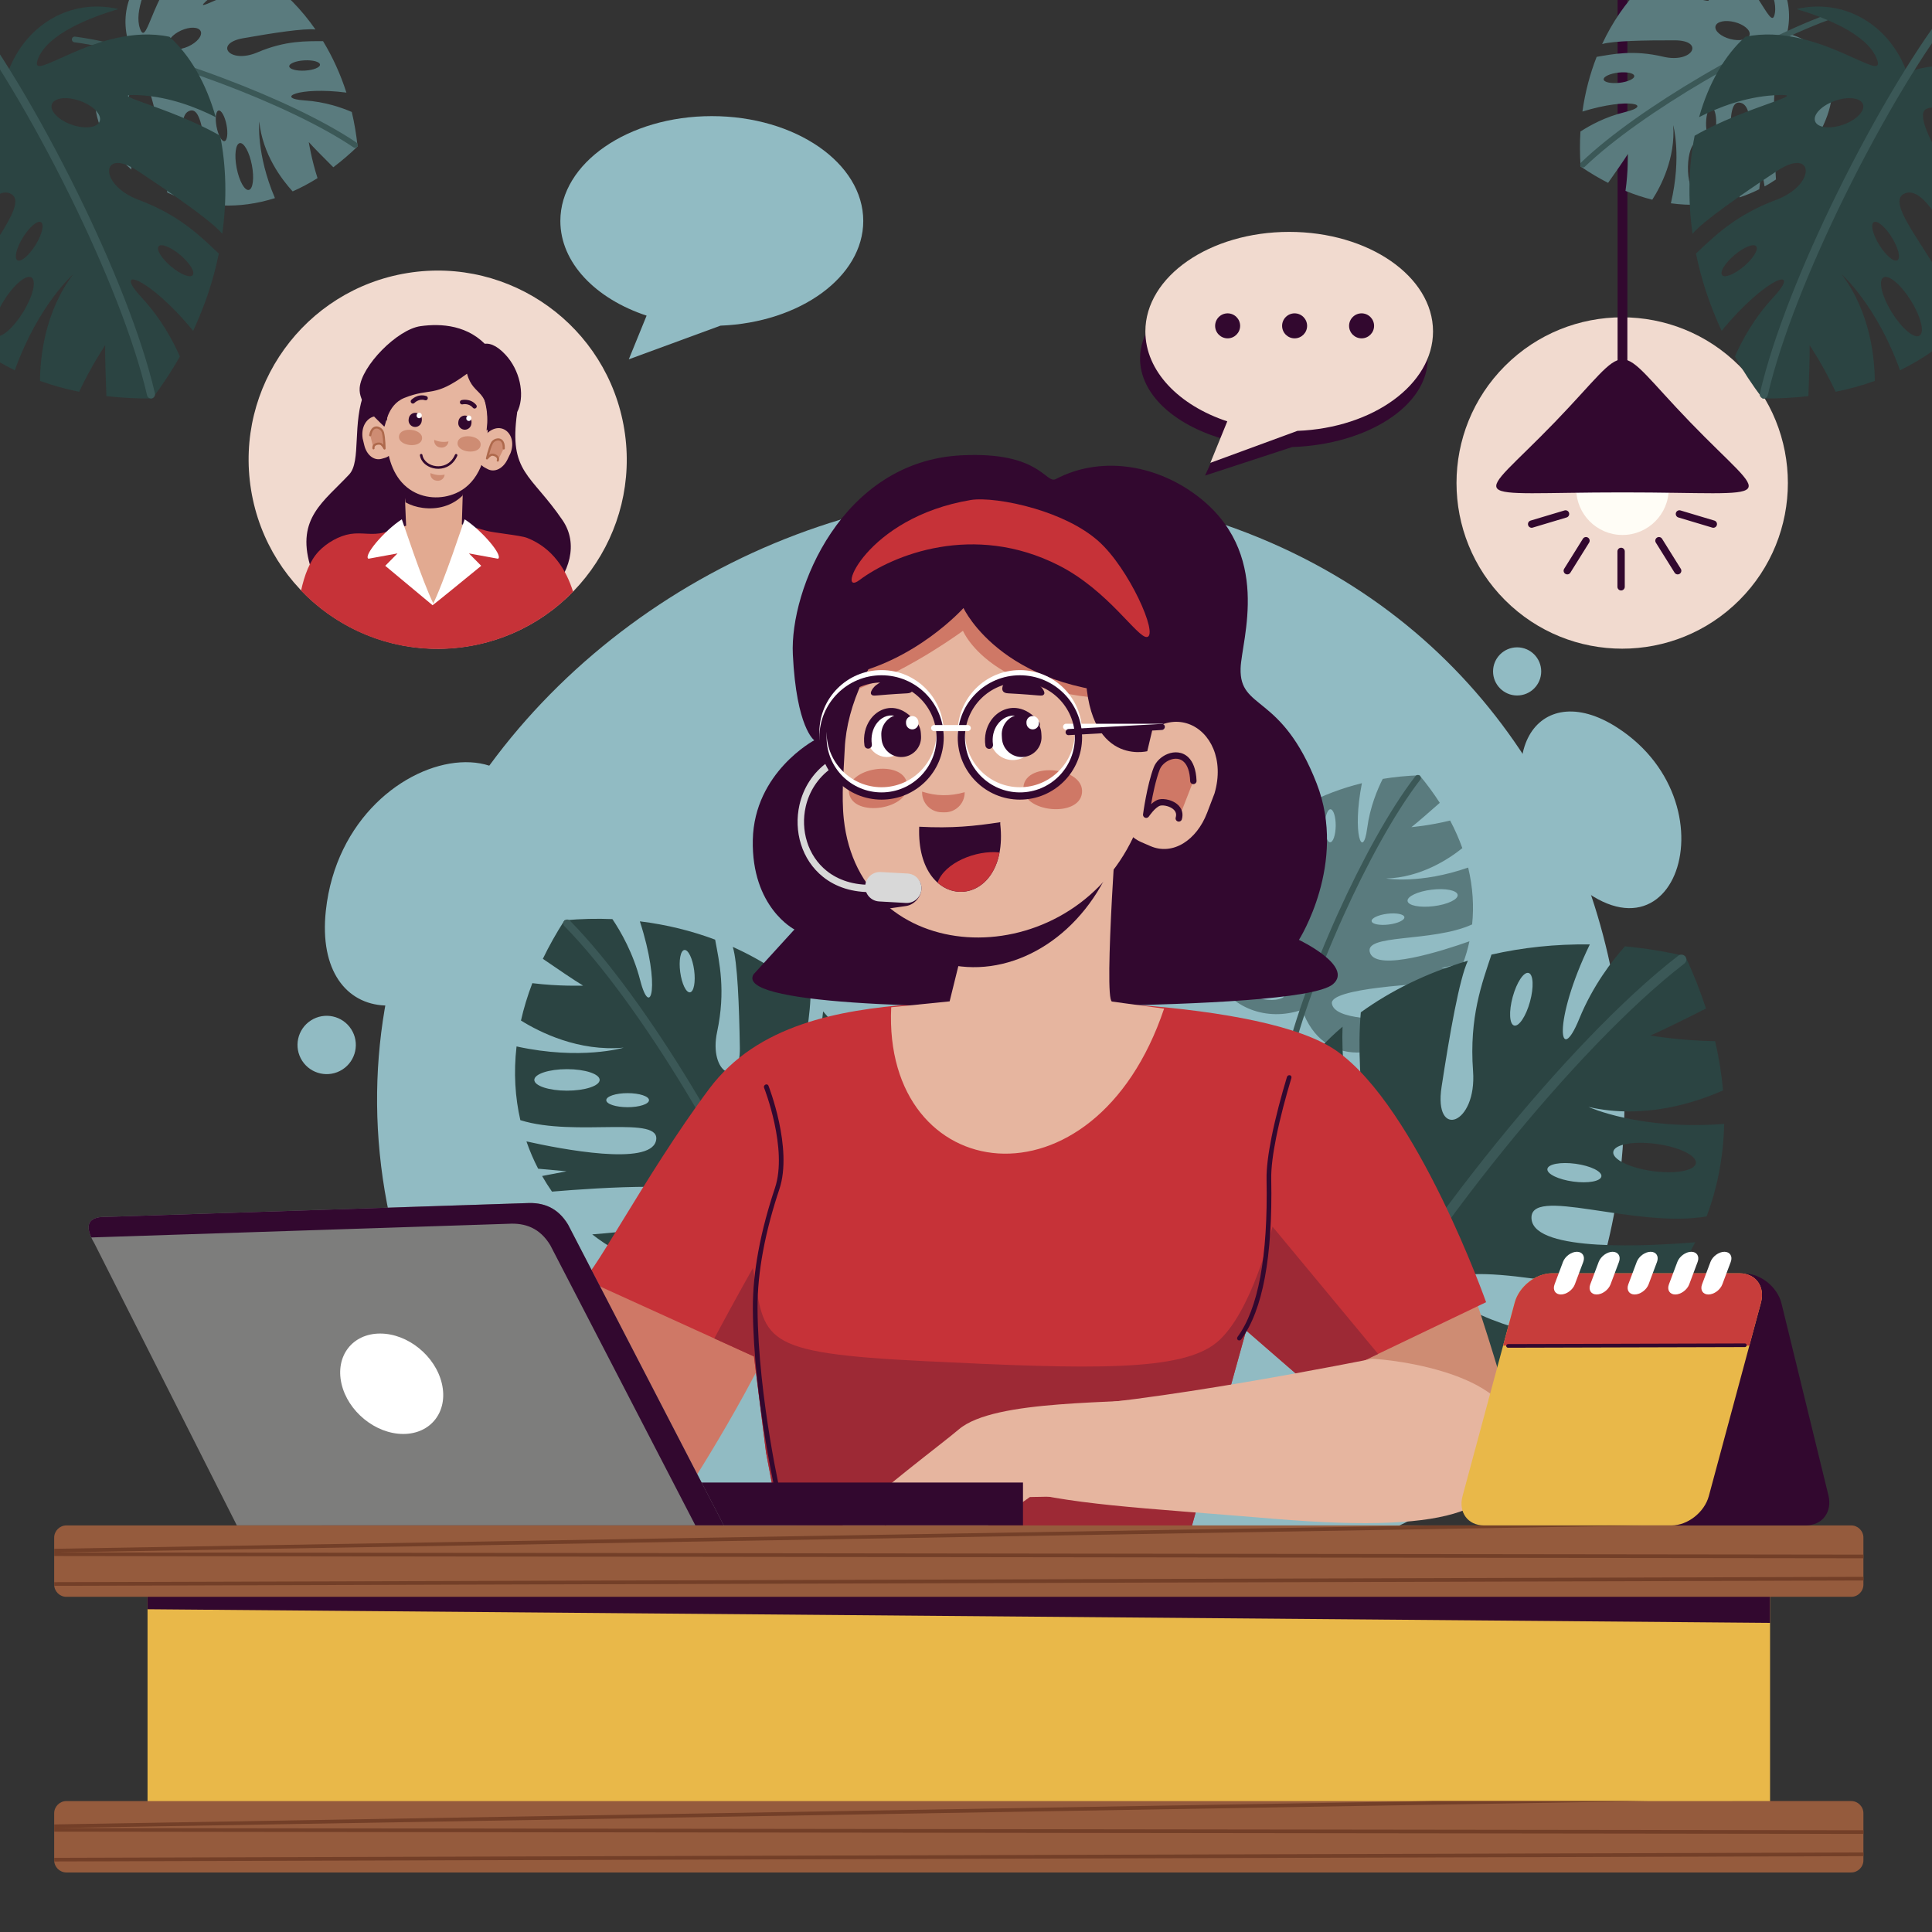 <?xml version="1.0" encoding="utf-8"?>
<!-- Generator: Adobe Illustrator 27.5.0, SVG Export Plug-In . SVG Version: 6.00 Build 0)  -->
<svg version="1.1" xmlns="http://www.w3.org/2000/svg" xmlns:xlink="http://www.w3.org/1999/xlink" x="0px" y="0px"
	 viewBox="0 0 500 500" style="enable-background:new 0 0 500 500;" xml:space="preserve">
<rect x="0" y="0" width="500" height="500" fill="#333333" stroke="none"/>
<g id="BACKGROUND">
	
</g>
<g id="OBJECTS">
	<g>
		<path style="fill-rule:evenodd;clip-rule:evenodd;fill:#91BBC3;" d="M120.471,364.47c19.672,33.729,38.185,32.585,75.516,35.116
			c60.064,4.073,139.282,5.088,157.199-1.089c90.863-31.323,96.058-205.399-24.173-258
			C198.513,83.404,37.145,221.594,120.471,364.47z"/>
		<path style="fill-rule:evenodd;clip-rule:evenodd;fill:#91BBC3;" d="M401.494,222.246c30.438,36.054,48.812-13.498,17.017-33.965
			C397.718,174.896,384.249,195.981,401.494,222.246z"/>
		<path style="fill-rule:evenodd;clip-rule:evenodd;fill:#91BBC3;" d="M392.633,167.53c3.441,0,6.23,2.79,6.23,6.231
			c0,3.44-2.789,6.23-6.23,6.23s-6.231-2.79-6.231-6.23C386.401,170.32,389.191,167.53,392.633,167.53z"/>
		<path style="fill-rule:evenodd;clip-rule:evenodd;fill:#91BBC3;" d="M132.357,235.691c23.538-54.813-42.881-47.546-48.028-0.02
			C80.963,266.754,112.421,270.05,132.357,235.691z"/>
		<path style="fill-rule:evenodd;clip-rule:evenodd;fill:#91BBC3;" d="M78.193,274.52c-2.255-3.506-1.241-8.177,2.265-10.432
			c3.506-2.256,8.177-1.241,10.432,2.265c2.255,3.507,1.241,8.177-2.265,10.433C85.119,279.04,80.449,278.025,78.193,274.52z"/>
	</g>
	
		<ellipse transform="matrix(0.707 -0.707 0.707 0.707 34.614 333.503)" style="fill-rule:evenodd;clip-rule:evenodd;fill:#F1DACF;" cx="419.881" cy="124.969" rx="42.885" ry="42.885"/>
	<g>
		<g>
			<path style="fill-rule:evenodd;clip-rule:evenodd;fill:#5A7B7E;" d="M312.079,241.535c0.21-5.27,2.363-11.041,6.197-16.545
				c0.926,4.123,2.652,9.282,5.869,13.748c4.781,6.638-1.742-5.262-3.675-16.647c3.654-4.448,8.425-8.62,14.168-12.083
				c-0.573,3.093,0.156,11.803,1.037,20.161c0.881,8.359,6.883,4.323,4.133-3.668c-2.749-7.992-2.131-13.748-1.843-18.361
				c4.366-2.276,9.215-4.147,14.495-5.455c-2.611,13.346,0.279,19.945,1.36,11.696c0.727-5.545,2.672-10.137,4.032-12.805
				c3.057-0.504,6.237-0.821,9.533-0.926c1.978,2.386,3.716,4.762,5.229,7.121c-2.467,2.183-5.777,5.078-7.341,6.295
				c0,0,4.763-0.407,10.02-1.716c1.272,2.408,2.319,4.793,3.159,7.142c-3.466,2.792-10.693,7.587-19.72,7.864
				c0,0,8.773,1.52,21.225-2.834c1.241,5.153,1.511,10.098,1.027,14.721c-10.517,4.768-28.439,2.289-26.391,7.44
				c1.904,4.783,18.778-0.628,25.698-3.079c-0.423,1.977-0.984,3.881-1.663,5.703l-5.579,1.204l4.97,0.338
				c-0.481,1.149-1.009,2.263-1.579,3.339c-9.064,0.333-32.365,1.575-31.749,5.528c0.64,4.107,11.923,4.462,24.802,3.931
				c-11.152,11.17-27.024,12.933-32.518-2.323c-9.158,3.167-18.627-0.436-22.767-8.848c4.816,3.296,12.055,7.379,16.848,6.071
				C337.368,256.828,318.649,254.173,312.079,241.535L312.079,241.535z M332.976,241.787c-1.243,0.456-1.5,2.875-0.573,5.404
				c0.927,2.53,2.686,4.211,3.929,3.756c1.243-0.455,1.5-2.875,0.573-5.404C335.978,243.014,334.22,241.332,332.976,241.787
				L332.976,241.787z M370.498,230.253c-3.581,0.437-6.367,1.746-6.223,2.924c0.143,1.179,3.162,1.78,6.743,1.343
				c3.58-0.437,6.366-1.746,6.222-2.924C377.097,230.417,374.078,229.816,370.498,230.253L370.498,230.253z M359.044,236.48
				c-2.342,0.285-4.163,1.142-4.069,1.912c0.095,0.77,2.068,1.163,4.409,0.878c2.341-0.286,4.163-1.142,4.068-1.912
				C363.358,236.588,361.385,236.194,359.044,236.48L359.044,236.48z M342.869,213.698c-0.025,2.358,0.584,4.277,1.359,4.285
				c0.776,0.008,1.426-1.896,1.451-4.255c0.025-2.358-0.584-4.276-1.36-4.285C343.544,209.436,342.894,211.34,342.869,213.698z"/>
			<path style="fill-rule:evenodd;clip-rule:evenodd;fill:#3B5857;" d="M333.637,276.962c-0.081,0.423-0.489,0.7-0.912,0.62
				c-0.423-0.081-0.7-0.49-0.62-0.913c1.899-9.77,7.328-25.147,14.127-40.213c6.101-13.518,13.314-26.806,20.086-35.596
				c0.264-0.34,0.752-0.402,1.093-0.14c0.34,0.263,0.403,0.752,0.14,1.092c-6.689,8.683-13.838,21.86-19.896,35.284
				C340.9,252.061,335.514,267.308,333.637,276.962z"/>
		</g>
		<g>
			<path style="fill-rule:evenodd;clip-rule:evenodd;fill:#2B4442;" d="M223.578,282.041c-1.095-6.739-4.768-13.818-10.558-20.291
				c-0.543,5.443-1.953,12.344-5.387,18.587c-5.105,9.281,1.414-7.035,2.112-21.969c-5.392-5.144-12.178-9.757-20.1-13.307
				c1.221,3.885,1.648,15.191,1.827,26.071c0.178,10.881-8.167,6.635-5.887-4.066c2.281-10.701,0.585-18.002-0.509-23.885
				c-5.967-2.24-12.492-3.886-19.482-4.738c5.448,16.741,2.767,25.675,0.085,15.245c-1.803-7.013-5.023-12.608-7.189-15.824
				c-4.006-0.168-8.143-0.077-12.396,0.306c-2.168,3.375-4.028,6.701-5.605,9.97c3.513,2.419,8.221,5.62,10.421,6.939
				c0,0-6.184,0.224-13.145-0.635c-1.257,3.295-2.229,6.522-2.941,9.673c4.892,3.045,14.931,8.074,26.574,7.016
				c0,0-11.036,3.328-27.719-0.315c-0.787,6.817-0.359,13.213,0.986,19.079c14.263,4.476,36.907-1.518,35.081,5.424
				c-1.696,6.446-24.229,2.138-33.507,0.072c0.854,2.473,1.874,4.832,3.031,7.068l7.359,0.672l-6.333,1.214
				c0.798,1.401,1.652,2.75,2.553,4.042c11.699-0.991,41.84-3.047,41.667,2.129c-0.179,5.378-14.622,7.603-31.256,8.938
				c16.083,12.607,36.756,12.384,41.424-8.082c12.266,2.634,23.869-3.48,27.87-14.939c-5.673,4.991-14.335,11.371-20.699,10.443
				C193.477,305.657,217.116,299.31,223.578,282.041L223.578,282.041z M196.763,285.64c1.669,0.391,2.379,3.46,1.585,6.855
				c-0.794,3.396-2.791,5.832-4.46,5.442c-1.669-0.391-2.378-3.46-1.584-6.855C193.098,287.685,195.095,285.25,196.763,285.64
				L196.763,285.64z M146.737,276.698c4.669,0,8.455,1.246,8.455,2.782c0,1.537-3.786,2.783-8.455,2.783
				c-4.669,0-8.455-1.246-8.455-2.783C138.282,277.944,142.067,276.698,146.737,276.698L146.737,276.698z M162.433,282.905
				c3.053,0,5.528,0.814,5.528,1.819c0,1.005-2.476,1.819-5.528,1.819c-3.053,0-5.528-0.814-5.528-1.819
				C156.904,283.72,159.379,282.905,162.433,282.905L162.433,282.905z M179.647,251.094c0.402,3.026-0.08,5.588-1.076,5.72
				c-0.997,0.133-2.129-2.214-2.532-5.24c-0.402-3.026,0.08-5.587,1.076-5.72C178.112,245.722,179.246,248.067,179.647,251.094z"/>
			<path style="fill-rule:evenodd;clip-rule:evenodd;fill:#3B5857;" d="M203.349,330.33c0.17,0.53-0.122,1.098-0.652,1.268
				c-0.53,0.171-1.098-0.121-1.268-0.651c-3.927-12.117-13.238-30.865-24.261-49.034c-9.885-16.296-21.138-32.107-31.103-42.225
				c-0.391-0.398-0.385-1.035,0.012-1.426c0.397-0.391,1.036-0.386,1.426,0.012c10.072,10.227,21.425,26.174,31.388,42.595
				C189.992,299.166,199.378,318.077,203.349,330.33z"/>
		</g>
		<g>
			<path style="fill-rule:evenodd;clip-rule:evenodd;fill:#2B4442;" d="M330.599,289.537c2.548-8.333,8.414-16.65,16.853-23.835
				c-0.254,6.977,0.339,15.945,3.603,24.433c4.853,12.615-0.574-9.14,1.121-28.144c7.706-5.573,17.082-10.235,27.712-13.356
				c-2.214,4.701-4.706,18.924-6.81,32.651c-2.104,13.727,9.182,9.798,8.145-4.127c-1.036-13.925,2.369-22.862,4.768-30.112
				c7.932-1.804,16.467-2.757,25.452-2.628c-9.778,20.228-7.931,31.986-2.739,19.261c3.49-8.556,8.528-15.075,11.822-18.768
				c5.095,0.48,10.31,1.308,15.621,2.525c2.159,4.643,3.937,9.169,5.366,13.574c-4.859,2.452-11.365,5.688-14.375,6.977
				c0,0,7.782,1.35,16.73,1.466c1.021,4.383,1.693,8.632,2.049,12.738c-6.711,3.006-20.273,7.633-34.813,4.284
				c0,0,13.38,6.112,35.105,4.385c-0.182,8.757-1.827,16.771-4.541,23.955c-18.808,3.199-46.405-8.289-45.294,0.803
				c1.032,8.444,30.269,6.885,42.355,5.875c-1.507,2.979-3.202,5.787-5.052,8.415l-9.421-0.421l7.799,2.629
				c-1.252,1.634-2.564,3.191-3.926,4.67c-14.622-3.273-52.379-11.075-53.054-4.5c-0.702,6.831,17.177,12.137,37.979,16.697
				c-22.512,13.165-48.613,9.314-50.983-17.37c-15.964,1.214-29.58-8.52-32.661-23.7c6.311,7.291,16.163,16.854,24.37,16.779
				C364.584,324.595,335.789,312.489,330.599,289.537L330.599,289.537z M363.883,298.716c-2.178,0.206-3.604,3.964-3.186,8.396
				c0.418,4.431,2.522,7.855,4.7,7.65c2.178-0.206,3.605-3.964,3.188-8.395C368.165,301.935,366.06,298.511,363.883,298.716
				L363.883,298.716z M428.683,296.045c-5.904-0.807-10.905,0.115-11.171,2.059c-0.266,1.943,4.307,4.172,10.211,4.978
				c5.904,0.807,10.905-0.115,11.171-2.059C439.159,299.079,434.587,296.851,428.683,296.045L428.683,296.045z M407.766,301.185
				c-3.861-0.527-7.131,0.075-7.305,1.346c-0.173,1.271,2.815,2.728,6.676,3.255c3.861,0.527,7.131-0.075,7.305-1.346
				C414.615,303.168,411.626,301.711,407.766,301.185L407.766,301.185z M391.488,257.988c-1.03,3.758-0.863,7.079,0.373,7.418
				c1.237,0.339,3.075-2.432,4.105-6.19c1.03-3.758,0.863-7.078-0.373-7.418C394.357,251.46,392.519,254.23,391.488,257.988z"/>
			<path style="fill-rule:evenodd;clip-rule:evenodd;fill:#3B5857;" d="M350.162,355.203c-0.309,0.64-1.078,0.908-1.719,0.6
				c-0.641-0.309-0.909-1.079-0.6-1.719c7.135-14.808,22.268-37.099,39.463-58.319c15.428-19.04,32.534-37.243,47.041-48.439
				c0.561-0.434,1.37-0.33,1.805,0.232c0.434,0.563,0.33,1.37-0.232,1.805c-14.342,11.068-31.3,29.121-46.617,48.025
				C372.228,318.459,357.219,340.559,350.162,355.203z"/>
		</g>
	</g>
	<g>
		
			<ellipse transform="matrix(0.987 -0.16 0.16 0.987 -17.551 19.612)" style="fill-rule:evenodd;clip-rule:evenodd;fill:#F1DACF;" cx="113.254" cy="119.013" rx="48.932" ry="48.933"/>
		<g>
			<path style="fill-rule:evenodd;clip-rule:evenodd;fill:#32082F;" d="M133.831,106.817c-2.188,15.536,3.561,15.774,11.766,27.829
				c8.204,12.055-8.394,30.724-31.649,29.794c-23.254-0.93-31.703-11.186-33.721-18.202c-3.486-12.124,3.49-16.353,10.138-23.447
				c3.199-3.414,0.67-13.252,4.056-21.596c0.041-1.294,18.323-6.612,28.835-4.836C127.685,97.119,133.722,101.56,133.831,106.817z"
				/>
			<g>
				<path style="fill-rule:evenodd;clip-rule:evenodd;fill:#274B74;" d="M117.884,135.55c9.716,0,17.592,9.987,17.592,22.306
					h-35.184C100.292,145.537,108.168,135.55,117.884,135.55z"/>
				<path style="fill-rule:evenodd;clip-rule:evenodd;fill:#C63238;" d="M113.965,167.936l-1.104,0.004
					c-13.736-0.108-26.123-5.874-34.946-15.083c0.864-3.968,2.242-7.686,4.513-10.11c2.116-2.26,5.332-4.097,8.28-4.56
					c2.972-0.469,5.68,0.442,8.644-0.378c5.831-1.612,17.443-3.327,26.321-0.504c1.813,0.576,8.976,1.206,10.743,1.9
					c6.694,2.631,10.141,8.341,11.9,13.935C139.58,162.112,127.432,167.744,113.965,167.936z"/>
				<path style="fill-rule:evenodd;clip-rule:evenodd;fill:#E2AA91;" d="M104.909,125.089c-0.365,0.007,0.198,10.971,0.198,10.971
					l-1.995,0.57l4.478,13.548c-1.109,3.204,4.671,5.816,4.371,6.232c-0.272,0.381,2.027-2.485,3.754-4.193
					c2.286-2.262,4.026-3.938,1.971-7.534l4.639-8.239l-2.806-0.733l0.334-10.964C119.853,124.746,105.274,125.083,104.909,125.089z
					"/>
				<path style="fill-rule:evenodd;clip-rule:evenodd;fill:#32082F;" d="M104.957,130.007c1.286,0.714,2.765,1.216,4.464,1.434
					c3.727,0.478,7.515-0.452,10.327-3.23l0.658-6.189c0,0-15.874,0.796-16.216,0.802
					C103.949,122.828,104.57,127.345,104.957,130.007z"/>
				<path style="fill-rule:evenodd;clip-rule:evenodd;fill:#32082F;" d="M130.758,91.731c3.784,4.021,5.04,10.201,3.376,14.291
					c-2.265,5.566-9.33,9.638-10.912,8.694C117.207,100.487,121.416,81.804,130.758,91.731z"/>
				<path style="fill-rule:evenodd;clip-rule:evenodd;fill:#E6B59F;" d="M132.108,117.303c2.237-5.754-4.161-10.048-8.089-2.327
					l-0.609,1.627c0.231,1.001,0.119,3.362,1.996,4.374l0.757,0.408c1.877,1.012,4.051-0.164,5.163-2.463L132.108,117.303z"/>
				<path style="fill-rule:evenodd;clip-rule:evenodd;fill:#E6B59F;" d="M93.856,113.479c-0.966-6.097,6.196-8.938,8.398-0.56
					l0.251,1.72c-0.438,0.929-0.828,3.26-2.877,3.852l-0.827,0.238c-2.048,0.591-3.924-1.019-4.524-3.502L93.856,113.479z"/>
				<path style="fill-rule:evenodd;clip-rule:evenodd;fill:#CE8C73;" d="M130.369,116.061c0.147-3.165-2.482-2.58-3.08-1.354
					c-0.707,1.451-1.255,3.933-1.255,3.933s0.703-0.873,1.255-0.957c0.582-0.088,1.945,0.455,1.54,1.517L130.369,116.061z"/>
				<path style="fill-rule:evenodd;clip-rule:evenodd;fill:#AE694C;" d="M130.646,116.072c-0.006,0.153-0.136,0.272-0.29,0.267
					c-0.153-0.007-0.272-0.137-0.266-0.29c0.039-0.844-0.126-1.384-0.393-1.696c-0.153-0.18-0.343-0.283-0.546-0.326
					c-0.213-0.045-0.442-0.026-0.661,0.041c-0.412,0.125-0.782,0.413-0.951,0.761c-0.42,0.861-0.782,2.093-1.004,2.935
					c0.225-0.174,0.476-0.32,0.712-0.356c0.233-0.035,0.561,0.009,0.873,0.128c0.235,0.09,0.469,0.224,0.657,0.401
					c0.201,0.19,0.348,0.429,0.391,0.715c0.03,0.198,0.009,0.414-0.079,0.646c-0.055,0.145-0.215,0.216-0.359,0.161
					c-0.144-0.054-0.216-0.215-0.161-0.358c0.052-0.138,0.066-0.259,0.049-0.366c-0.023-0.152-0.107-0.284-0.223-0.395
					c-0.129-0.123-0.298-0.218-0.472-0.284c-0.225-0.086-0.446-0.119-0.592-0.098c-0.419,0.064-1,0.757-1.072,0.846
					c-0.063,0.086-0.173,0.132-0.284,0.107c-0.15-0.032-0.244-0.181-0.211-0.331c0.002-0.007,0.556-2.517,1.276-3.994
					c0.236-0.483,0.738-0.88,1.291-1.049c0.306-0.093,0.631-0.118,0.938-0.054c0.317,0.067,0.614,0.229,0.854,0.51
					C130.473,114.404,130.692,115.072,130.646,116.072z"/>
				<path style="fill-rule:evenodd;clip-rule:evenodd;fill:#CE8C73;" d="M95.819,112.635c0.527-3.126,2.972-1.996,3.296-0.672
					c0.384,1.568,0.393,4.109,0.393,4.109s-0.502-1.002-1.024-1.201c-0.549-0.209-1.997,0.032-1.826,1.156L95.819,112.635z"/>
				<path style="fill-rule:evenodd;clip-rule:evenodd;fill:#AE694C;" d="M96.094,112.681c-0.025,0.151-0.169,0.254-0.32,0.229
					c-0.151-0.025-0.254-0.169-0.228-0.32c0.166-0.988,0.523-1.596,0.955-1.924c0.293-0.224,0.618-0.318,0.942-0.317
					c0.315,0.002,0.627,0.095,0.905,0.251c0.504,0.281,0.911,0.775,1.038,1.299c0.392,1.6,0.4,4.165,0.4,4.173
					c0.002,0.153-0.122,0.278-0.275,0.279c-0.112,0.001-0.21-0.065-0.254-0.161c-0.045-0.088-0.471-0.904-0.871-1.057
					c-0.138-0.053-0.361-0.066-0.599-0.03c-0.185,0.028-0.37,0.086-0.522,0.178c-0.136,0.083-0.246,0.194-0.301,0.339
					c-0.039,0.101-0.051,0.223-0.029,0.367c0.023,0.152-0.082,0.294-0.234,0.317c-0.152,0.023-0.294-0.082-0.317-0.234
					c-0.037-0.245-0.011-0.461,0.06-0.648c0.103-0.27,0.297-0.472,0.534-0.615c0.221-0.135,0.479-0.217,0.727-0.254
					c0.33-0.051,0.659-0.024,0.88,0.061c0.224,0.085,0.438,0.281,0.621,0.498c-0.038-0.87-0.131-2.151-0.358-3.081
					c-0.092-0.375-0.393-0.734-0.769-0.944c-0.201-0.112-0.421-0.18-0.638-0.181c-0.207-0.001-0.414,0.061-0.603,0.204
					C96.51,111.356,96.234,111.849,96.094,112.681z"/>
				<path style="fill-rule:evenodd;clip-rule:evenodd;fill:#E6B59F;" d="M100.812,105.396c-0.703,1.153-3.034,15.572,5.234,21.264
					c3.503,2.411,8.154,2.672,12.012,0.951c4.472-1.993,8.306-7.072,8.162-17.982c-0.067-5.041-1.47-9.639-4.19-12.251
					c-5.565-5.345-14.979-5.153-18.085-2.882C99.32,97.876,101.559,104.076,100.812,105.396z"/>
				<path style="fill-rule:evenodd;clip-rule:evenodd;fill:#32082F;" d="M108.677,117.852c-0.029-0.179,0.093-0.349,0.272-0.377
					c0.18-0.029,0.348,0.092,0.378,0.271c0.134,0.826,0.616,1.522,1.29,2.027c0.62,0.464,1.402,0.767,2.231,0.862
					c0.83,0.096,1.702-0.017,2.5-0.383c0.972-0.446,1.838-1.272,2.393-2.563c0.071-0.167,0.264-0.245,0.431-0.174
					c0.167,0.071,0.245,0.265,0.174,0.432c-0.625,1.455-1.613,2.392-2.725,2.902c-0.913,0.419-1.906,0.548-2.848,0.439
					c-0.942-0.108-1.836-0.456-2.55-0.991C109.417,119.696,108.84,118.856,108.677,117.852z"/>
				<path style="fill-rule:evenodd;clip-rule:evenodd;fill:#CE8C73;" d="M109.224,113.53c0.28-2.61-5.683-3.25-5.963-0.64
					C102.981,115.501,108.945,116.14,109.224,113.53z"/>
				<path style="fill-rule:evenodd;clip-rule:evenodd;fill:#CE8C73;" d="M124.387,115.2c0.281-2.609-5.683-3.249-5.963-0.64
					C118.144,117.171,124.108,117.81,124.387,115.2z"/>
				<path style="fill-rule:evenodd;clip-rule:evenodd;fill:#32082F;" d="M119.719,104.65c-0.306,0.071-0.612-0.119-0.684-0.425
					c-0.071-0.307,0.119-0.612,0.425-0.684c0.007-0.002,2.296-0.571,3.8,1.271c0.198,0.243,0.161,0.601-0.083,0.799
					c-0.243,0.198-0.601,0.161-0.799-0.082C121.333,104.249,119.723,104.649,119.719,104.65z"/>
				<path style="fill-rule:evenodd;clip-rule:evenodd;fill:#32082F;" d="M107.265,104.275c-0.216,0.228-0.576,0.236-0.803,0.02
					c-0.228-0.216-0.236-0.576-0.02-0.804c0.005-0.005,1.621-1.729,3.881-0.999c0.299,0.096,0.463,0.416,0.368,0.715
					c-0.096,0.298-0.416,0.463-0.715,0.367C108.4,103.065,107.269,104.271,107.265,104.275z"/>
				<path style="fill-rule:evenodd;clip-rule:evenodd;fill:#CE8C73;" d="M116.062,114.241c-1.213,0.246-2.439,0.132-3.678-0.394
					c-0.002,0.017-0.004,0.034-0.006,0.051c-0.101,0.945,0.584,1.795,1.529,1.896l0.255,0.028c0.945,0.101,1.794-0.584,1.896-1.529
					C116.06,114.275,116.062,114.259,116.062,114.241z"/>
				<path style="fill-rule:evenodd;clip-rule:evenodd;fill:#CE8C73;" d="M115.073,122.829c-1.214,0.246-2.44,0.132-3.679-0.395
					c-0.002,0.018-0.004,0.034-0.006,0.051c-0.101,0.946,0.583,1.795,1.529,1.896l0.255,0.027c0.945,0.101,1.794-0.584,1.896-1.528
					C115.069,122.863,115.071,122.846,115.073,122.829z"/>
				<path style="fill-rule:evenodd;clip-rule:evenodd;fill:#32082F;" d="M120.87,96.713c1.702,6.399,6.343,3.353,5.055,14.729
					c-0.014,0.129,10.025-10.157,0.55-21.369c-5.1-6.034-12.354-6.4-17.639-5.665c-6.044,0.841-15.337,10.335-15.752,15.992
					c-0.279,3.801,3.428,7.154,6.329,9.975c0.382,0.372,0.521-5.507,5.225-7.394C111.608,100.185,112.146,103.121,120.87,96.713z"/>
				<path style="fill-rule:evenodd;clip-rule:evenodd;fill:#32082F;" d="M105.789,108.313c0.126-0.932,0.985-1.586,1.917-1.46
					c0.932,0.126,1.587,0.985,1.46,1.918l-0.034,0.252c-0.126,0.932-0.985,1.586-1.918,1.46c-0.932-0.127-1.586-0.985-1.46-1.918
					L105.789,108.313z"/>
				<path style="fill-rule:evenodd;clip-rule:evenodd;fill:#FFFFFF;" d="M107.834,107.39c0.049-0.364,0.384-0.619,0.748-0.57
					c0.364,0.05,0.619,0.385,0.57,0.748l-0.014,0.099c-0.049,0.364-0.384,0.619-0.748,0.57c-0.364-0.05-0.619-0.385-0.57-0.749
					L107.834,107.39z"/>
				<path style="fill-rule:evenodd;clip-rule:evenodd;fill:#32082F;" d="M118.642,109.021c0.126-0.933,0.985-1.587,1.917-1.461
					c0.932,0.127,1.586,0.985,1.46,1.918l-0.034,0.252c-0.126,0.932-0.985,1.586-1.917,1.46c-0.933-0.126-1.587-0.985-1.461-1.917
					L118.642,109.021z"/>
				<path style="fill-rule:evenodd;clip-rule:evenodd;fill:#FFFFFF;" d="M120.687,108.097c0.049-0.363,0.384-0.619,0.748-0.569
					c0.364,0.049,0.619,0.384,0.57,0.748l-0.013,0.099c-0.049,0.363-0.385,0.618-0.748,0.569c-0.363-0.049-0.619-0.385-0.569-0.748
					L120.687,108.097z"/>
			</g>
			<path style="fill-rule:evenodd;clip-rule:evenodd;fill:#FFFFFF;" d="M103.988,134.399c-4.561,2.952-10.063,9.479-8.624,10.198
				l7.509-1.374l-3.173,3.207l12.235,10.192c0.138-0.18,0.259-0.333,0.218-0.416C109.249,150.35,104.055,134.427,103.988,134.399z"
				/>
			<path style="fill-rule:evenodd;clip-rule:evenodd;fill:#FFFFFF;" d="M120.252,134.399c4.56,2.952,10.063,9.479,8.624,10.198
				l-7.509-1.374l3.173,3.207c-3.117,2.538-12.778,10.478-12.637,10.206C114.768,151.087,120.184,134.427,120.252,134.399z"/>
		</g>
	</g>
	<g>
		<path style="fill-rule:evenodd;clip-rule:evenodd;fill:#32082F;" d="M332.27,69.821c20.558,0,37.224,10.278,37.224,22.958
			c0,12.239-15.528,22.24-35.097,22.92l-22.528,7.372l4.375-9.565c-12.535-3.694-21.196-11.586-21.196-20.727
			C295.048,80.1,311.713,69.821,332.27,69.821z"/>
		<g>
			<path style="fill-rule:evenodd;clip-rule:evenodd;fill:#F1DACF;" d="M333.644,60.011c20.558,0,37.223,11.538,37.223,25.771
				c0,13.737-15.528,24.964-35.096,25.726l-22.528,8.275l4.375-10.737c-12.536-4.146-21.197-13.005-21.197-23.265
				C296.42,71.549,313.086,60.011,333.644,60.011z"/>
			<path style="fill-rule:evenodd;clip-rule:evenodd;fill:#32082F;" d="M317.709,87.565c1.782,0,3.235-1.454,3.235-3.236
				c0-1.782-1.453-3.235-3.235-3.235c-1.782,0-3.236,1.453-3.236,3.235C314.473,86.111,315.927,87.565,317.709,87.565z"/>
			<path style="fill-rule:evenodd;clip-rule:evenodd;fill:#32082F;" d="M335.043,87.565c1.782,0,3.235-1.454,3.235-3.236
				c0-1.782-1.453-3.235-3.235-3.235c-1.782,0-3.236,1.453-3.236,3.235C331.807,86.111,333.261,87.565,335.043,87.565z"/>
			<path style="fill-rule:evenodd;clip-rule:evenodd;fill:#32082F;" d="M352.377,87.565c1.782,0,3.235-1.454,3.235-3.236
				c0-1.782-1.453-3.235-3.235-3.235c-1.782,0-3.236,1.453-3.236,3.235C349.141,86.111,350.595,87.565,352.377,87.565z"/>
		</g>
	</g>
	<g>
		<g>
			<path style="fill-rule:evenodd;clip-rule:evenodd;fill:#CE8C73;" d="M365.426,297.26c13.049,21.613,26.09,70.602,26.09,70.602
				l-43.74,11.904l-16.168-58.195l-12.95-23.289C318.657,298.281,352.376,275.648,365.426,297.26z"/>
			<path style="fill-rule:evenodd;clip-rule:evenodd;fill:#CF7866;" d="M206.809,329.228c-5.67,20.494-28.519,55.715-28.519,55.715
				l-36.646-24.633l21.873-43.1l18.058-17.15C181.575,300.06,212.478,308.734,206.809,329.228z"/>
			<path style="fill-rule:evenodd;clip-rule:evenodd;fill:#C63238;" d="M235.704,259.918c28.907-2.407,91.474-1.14,110.224,12.063
				c20.88,14.703,38.674,65.025,38.674,65.025l-45.449,21.769l-16.651-14.453l-14.223,51.243l-106.47-0.964l-3.556-18.68
				l-3.129-24.868l-44.507-20.241c1.002,3.006,16.021-26.397,32.915-49.018C196.098,264.968,217.4,261.444,235.704,259.918z"/>
			<path style="fill-rule:evenodd;clip-rule:evenodd;fill:#9D2935;" d="M356.647,350.397l-17.495,8.379l-16.651-14.453
				l-14.223,51.243l-106.47-0.964l-3.556-18.68l-3.129-24.868l-10.261-4.667c5.412-10.139,9.996-18.227,9.996-18.227
				c3.214,18.75,1.071,21.964,44.464,24.107c43.393,2.143,66.429,2.678,75.536-4.822c9.107-7.5,14.465-30,14.465-30L356.647,350.397
				z"/>
			<path style="fill-rule:evenodd;clip-rule:evenodd;fill:#E6B59F;" d="M269.244,364.307c26.59-0.665,85.819-12.642,85.819-12.642
				c3.214,0,43.152,3.621,36.483,25.134c-3.91,12.612-12.012,20.44-61.93,16.252c-35.228-2.957-52.508-3.482-70.307-8.447
				C262.118,377.89,266.513,369.581,269.244,364.307z"/>
			<path style="fill-rule:evenodd;clip-rule:evenodd;fill:#E6B59F;" d="M216.552,396.133c11.377-10.788,26.816-22.152,31.604-26.223
				c9.334-7.938,41.078-6.464,55.747-8.309l0.634,25.027l-38.013,0.806c0,0-9.302,6.702-13.554,8.897
				c-1.389,0.718-2.577-2.081-4.044-1.236c-3.198,1.843-6.485,5.335-8.509,5.641c-5.793,0.873-4.441-1.214-3.129-3.179
				c1.314-1.964-3.638,3.401-8.064,3.077c-0.767-0.056-3.343-0.531-3.231-1.297c0.287-1.956,4.314-5.648,4.314-5.648
				s-4.391,3.696-7.93,4.36C218.946,398.695,216.359,396.314,216.552,396.133z"/>
			<path style="fill-rule:evenodd;clip-rule:evenodd;fill:#32082F;" d="M197.74,281.5c-0.117-0.299,0.042-0.659,0.355-0.805
				c0.313-0.145,0.661-0.021,0.778,0.278c0.018,0.047,6.372,16.2,2.823,26.801c-1.636,4.885-3.203,10.464-4.27,16.299
				c-0.87,4.764-1.407,9.696-1.374,14.556c0.158,23.514,6.355,49.778,6.373,49.854c0.075,0.315-0.129,0.656-0.455,0.761
				c-0.325,0.104-0.65-0.067-0.724-0.383c-0.018-0.077-6.246-26.474-6.405-50.11c-0.034-4.945,0.511-9.954,1.394-14.786
				c1.078-5.897,2.661-11.536,4.315-16.474C203.958,297.313,197.757,281.546,197.74,281.5z"/>
			<path style="fill-rule:evenodd;clip-rule:evenodd;fill:#32082F;" d="M321.24,346.628c-0.207,0.279-0.588,0.36-0.852,0.18
				c-0.263-0.181-0.308-0.555-0.101-0.834c2.649-3.604,4.614-8.752,5.874-15.49c1.27-6.792,1.817-15.189,1.623-25.239
				c-0.058-2.946,0.465-6.802,1.284-10.916c1.042-5.228,2.565-10.875,3.989-15.596c0.099-0.326,0.438-0.536,0.758-0.468
				c0.319,0.068,0.499,0.388,0.4,0.714c-1.417,4.697-2.93,10.304-3.96,15.475c-0.804,4.032-1.315,7.799-1.26,10.656
				c0.196,10.121-0.359,18.602-1.646,25.486C326.054,337.533,324.01,342.861,321.24,346.628z"/>
		</g>
		<g>
			<path style="fill-rule:evenodd;clip-rule:evenodd;fill:#32082F;" d="M273.261,123.973c-2.699,1.417-3.916-7.19-24.484-6.137
				c-30.892,1.582-44.402,34.729-43.591,51.507c0.922,19.087,5.548,22.237,5.548,22.237s-15.535,8.275-15.907,25.779
				c-0.372,17.503,10.776,23.184,10.776,23.184l-10.596,11.625c-4.522,7.557,42.966,9.131,91.191,8.155
				c22.664-0.458,54.179-1.623,58.799-5.636c5.388-4.68-8.831-11.449-8.831-11.449s12.62-19.822,4.595-40.457
				c-9.135-23.489-19.997-18.854-19.695-29.788c0.203-7.344,8.51-30.116-11.65-44.982
				C298.446,119.925,284.418,118.107,273.261,123.973z"/>
			<path style="fill-rule:evenodd;clip-rule:evenodd;fill:#E6B59F;" d="M245.764,259.151l11.134-45.08l32.571-8.062
				c0,0-3.952,52.543-1.688,53.194l13.483,1.835c-18.095,53.857-72.862,46.189-70.619-0.364L245.764,259.151z"/>
			<path style="fill-rule:evenodd;clip-rule:evenodd;fill:#32082F;" d="M288.143,222.548c-7.589,19.232-24.766,29.995-40.924,27.367
				l9.68-39.192l32.571-8.061C289.47,202.662,288.78,211.827,288.143,222.548z"/>
			<path style="fill-rule:evenodd;clip-rule:evenodd;fill:#E6B59F;" d="M270.687,152.093c13.505,5.401,39.673,31.475,21.841,66.101
				c-17.833,34.628-70.024,32.344-74.152-6.208c-0.651-6.089,0.008-12.941,0.246-18.265
				C219.621,171.304,242.822,140.95,270.687,152.093z"/>
			<path style="fill-rule:evenodd;clip-rule:evenodd;fill:#CF7866;" d="M270.687,152.093c9.023,3.608,25.032,10.284,28.463,28.731
				c-41.913,2.218-49.935-17.575-49.935-17.575s-12.743,9.481-26.839,14.919C230.148,159.878,249.005,143.422,270.687,152.093z"/>
			<path style="fill-rule:evenodd;clip-rule:evenodd;fill:#E6B59F;" d="M314.312,205.352c5.177-17.63-14.879-28.746-24.578-4.856
				l-1.395,4.98c0.938,2.908,1.201,9.938,7.025,12.467l2.347,1.019c5.823,2.527,11.974-1.509,14.69-8.61L314.312,205.352z"/>
			<path style="fill-rule:evenodd;clip-rule:evenodd;fill:#32082F;" d="M280.99,169.045c-1.339,29.829,15.924,25.366,15.924,25.366
				l5.276-22.265C302.19,172.146,281.643,154.477,280.99,169.045z"/>
			<path style="fill-rule:evenodd;clip-rule:evenodd;fill:#CF7866;" d="M308.84,202.108c-0.364-9.427-8.014-7.026-9.475-3.239
				c-1.731,4.483-2.727,11.979-2.727,11.979s1.864-2.765,3.48-3.153c1.701-0.408,5.883,0.857,4.95,4.107L308.84,202.108z"/>
			<path style="fill-rule:evenodd;clip-rule:evenodd;fill:#32082F;" d="M309.666,202.079c0.016,0.456-0.341,0.839-0.797,0.854
				c-0.457,0.017-0.84-0.34-0.855-0.797c-0.097-2.508-0.724-4.065-1.595-4.925c-0.499-0.493-1.089-0.753-1.701-0.829
				c-0.644-0.08-1.317,0.034-1.95,0.287c-1.191,0.478-2.218,1.425-2.632,2.497c-1.024,2.654-1.788,6.402-2.232,8.955
				c0.622-0.568,1.33-1.064,2.023-1.23c0.688-0.165,1.668-0.119,2.619,0.154c0.723,0.207,1.45,0.546,2.049,1.023
				c0.642,0.513,1.138,1.184,1.339,2.024c0.14,0.582,0.134,1.228-0.068,1.935c-0.125,0.44-0.584,0.695-1.024,0.57
				c-0.439-0.125-0.695-0.584-0.569-1.023c0.121-0.424,0.13-0.789,0.056-1.1c-0.105-0.441-0.39-0.812-0.763-1.11
				c-0.417-0.332-0.941-0.574-1.472-0.726c-0.692-0.198-1.356-0.244-1.783-0.142c-1.298,0.312-2.979,2.806-2.984,2.813h-0.002
				c-0.17,0.252-0.474,0.4-0.795,0.357c-0.453-0.061-0.771-0.477-0.71-0.93c0.003-0.021,1.009-7.59,2.775-12.166
				c0.577-1.495,1.964-2.798,3.559-3.437c0.885-0.355,1.841-0.514,2.767-0.397c0.958,0.12,1.879,0.524,2.66,1.296
				C308.728,197.167,309.551,199.095,309.666,202.079z"/>
			<path style="fill-rule:evenodd;clip-rule:evenodd;fill:#32082F;" d="M218.251,174.922c18.596-3.548,31.1-17.566,31.1-17.566
				s10.727,23.254,50.372,22.273c28.035-0.692,12.781-38.388,12.781-38.388l-72.313-14.56
				C240.191,126.683,208.323,176.814,218.251,174.922z"/>
			<path style="fill-rule:evenodd;clip-rule:evenodd;fill:#C63238;" d="M222.425,150.127c8.615-6.476,29.505-14.974,51.515-3.841
				c12.973,6.562,20.495,18.973,22.92,18.568c3.023-0.502-4.708-17.836-12.62-24.842c-4.311-3.818-10.438-6.588-16.365-8.364
				c-6.878-2.061-13.486-2.781-16.675-2.244C223.884,133.992,216.201,154.804,222.425,150.127z"/>
			<path style="fill-rule:evenodd;clip-rule:evenodd;fill:#32082F;" d="M238.47,230.089c0.117-2.124-1.493-3.604-3.594-3.305
				l-6.941,0.993c-2.1,0.301-3.902,2.269-4.018,4.393c-0.118,2.125,1.492,3.605,3.593,3.305l6.94-0.992
				C236.552,234.182,238.352,232.213,238.47,230.089z"/>
			<path style="fill-rule:evenodd;clip-rule:evenodd;fill:#D8D8D8;" d="M238.47,230.088c0.117-2.102-1.493-3.901-3.594-4.02
				l-6.941-0.389c-2.1-0.116-3.902,1.493-4.018,3.595c-0.118,2.101,1.492,3.901,3.593,4.019l6.94,0.389
				C236.552,233.799,238.352,232.189,238.47,230.088z"/>
			<path style="fill-rule:evenodd;clip-rule:evenodd;fill:#D8D8D8;" d="M225.985,228.972c0.459-0.014,0.842,0.397,0.854,0.92
				c0.013,0.522-0.35,0.957-0.809,0.972c-5.455,0.186-9.804-1.357-13.008-3.909c-2.786-2.22-4.702-5.192-5.728-8.456
				c-1.026-3.266-1.161-6.824-0.386-10.215c0.98-4.283,3.413-8.29,7.339-11.079c0.391-0.276,0.905-0.141,1.149,0.304
				c0.243,0.444,0.123,1.028-0.268,1.305c-3.541,2.517-5.731,6.111-6.608,9.945c-0.69,3.018-0.569,6.189,0.346,9.103
				c0.915,2.913,2.624,5.565,5.108,7.544C216.903,227.736,220.915,229.145,225.985,228.972z"/>
		</g>
		<g>
			<path style="fill-rule:evenodd;clip-rule:evenodd;fill:#FFFFFF;" d="M234.643,189.727c-0.168-2.823-2.598-4.98-5.421-4.813
				c-2.824,0.169-4.98,2.599-4.811,5.422l0.045,0.765c0.168,2.824,2.598,4.979,5.421,4.811c2.824-0.168,4.98-2.598,4.811-5.421
				L234.643,189.727z"/>
			<path style="fill-rule:evenodd;clip-rule:evenodd;fill:#FFFFFF;" d="M268.022,190.456c-0.193-3.247-2.987-5.727-6.236-5.533
				l-0.016,0.001c-3.247,0.193-5.727,2.987-5.533,6.234c0.193,3.247,2.987,5.727,6.234,5.534l0.017-0.002
				C265.735,196.497,268.216,193.703,268.022,190.456z"/>
			<path style="fill-rule:evenodd;clip-rule:evenodd;fill:#32082F;" d="M238.319,189.727c-0.168-2.823-2.596-4.98-5.421-4.813
				c-2.823,0.169-4.979,2.599-4.812,5.422l0.046,0.765c0.169,2.824,2.597,4.979,5.421,4.811c2.823-0.168,4.98-2.598,4.812-5.421
				L238.319,189.727z"/>
			<path style="fill-rule:evenodd;clip-rule:evenodd;fill:#32082F;" d="M225.633,192.642c0.075,0.528-0.292,1.018-0.82,1.092
				c-0.528,0.075-1.018-0.292-1.093-0.82c-0.367-2.537,0.249-4.877,1.451-6.616c0.762-1.104,1.761-1.969,2.899-2.498
				c1.16-0.539,2.458-0.729,3.794-0.467c1.738,0.34,3.521,1.446,5.102,3.546c0.319,0.427,0.233,1.03-0.193,1.35
				c-0.426,0.319-1.03,0.233-1.35-0.192c-1.264-1.679-2.631-2.551-3.93-2.806c-0.919-0.18-1.813-0.049-2.614,0.324
				c-0.824,0.382-1.554,1.02-2.12,1.839C225.818,188.754,225.338,190.608,225.633,192.642z"/>
			<path style="fill-rule:evenodd;clip-rule:evenodd;fill:#32082F;" d="M256.985,192.67c0.079,0.541-0.296,1.045-0.838,1.124
				c-0.542,0.08-1.046-0.296-1.125-0.837c-0.365-2.455,0.229-4.727,1.406-6.456c0.79-1.159,1.848-2.077,3.061-2.646
				c1.233-0.578,2.615-0.796,4.035-0.544c1.831,0.324,3.711,1.424,5.377,3.533c0.339,0.429,0.266,1.051-0.162,1.389
				c-0.429,0.339-1.051,0.266-1.389-0.163c-1.334-1.688-2.785-2.56-4.167-2.805c-1.01-0.179-1.988-0.026-2.857,0.381
				c-0.886,0.417-1.668,1.101-2.262,1.973C257.153,188.956,256.696,190.732,256.985,192.67z"/>
			<path style="fill-rule:evenodd;clip-rule:evenodd;fill:#32082F;" d="M269.493,189.727c-0.169-2.823-2.599-4.98-5.421-4.813
				c-2.825,0.169-4.98,2.599-4.812,5.422l0.045,0.765c0.168,2.824,2.598,4.979,5.421,4.811c2.824-0.168,4.979-2.598,4.811-5.421
				L269.493,189.727z"/>
			<path style="fill-rule:evenodd;clip-rule:evenodd;fill:#FFFFFF;" d="M237.682,186.825c-0.053-0.887-0.814-1.563-1.7-1.51
				c-0.886,0.054-1.562,0.816-1.509,1.7l0.013,0.24c0.053,0.886,0.815,1.561,1.701,1.509c0.885-0.053,1.562-0.814,1.509-1.7
				L237.682,186.825z"/>
			<path style="fill-rule:evenodd;clip-rule:evenodd;fill:#FFFFFF;" d="M268.855,186.825c-0.053-0.887-0.814-1.563-1.701-1.51
				c-0.885,0.054-1.562,0.816-1.509,1.7l0.015,0.24c0.054,0.886,0.814,1.561,1.7,1.509c0.886-0.053,1.561-0.814,1.509-1.7
				L268.855,186.825z"/>
			<path style="fill-rule:evenodd;clip-rule:evenodd;fill:#CF7866;" d="M238.645,204.865c3.497,1.164,7.161,1.267,11.009,0.158
				c0.001,0.052,0.001,0.104,0.001,0.155c-0.041,2.828-2.371,5.092-5.2,5.05l-0.764-0.01c-2.829-0.041-5.093-2.37-5.052-5.199
				C238.641,204.968,238.642,204.917,238.645,204.865z"/>
			<path style="fill-rule:evenodd;clip-rule:evenodd;fill:#32082F;" d="M237.891,213.957c8.55,0.452,14.346-0.155,20.988-1.173
				c-0.002,0.173-0.028,0.345-0.01,0.515C261.387,235.956,236.977,237.077,237.891,213.957z"/>
			<path style="fill-rule:evenodd;clip-rule:evenodd;fill:#32082F;" d="M260.478,175.992c2.44-2.45,5.905-0.501,8.417,1.297
				c0.644,0.462,1.798,1.888,1.244,2.455c-0.556,0.566-0.523,0.145-9.261-0.311C258.441,179.306,259.508,176.969,260.478,175.992z"
				/>
			<path style="fill-rule:evenodd;clip-rule:evenodd;fill:#32082F;" d="M235.185,175.992c-2.441-2.45-5.905-0.501-8.417,1.297
				c-0.643,0.462-1.797,1.888-1.244,2.455c0.555,0.566,0.523,0.145,9.26-0.311C237.222,179.306,236.155,176.969,235.185,175.992z"/>
			<path style="fill-rule:evenodd;clip-rule:evenodd;fill:#CF7866;" d="M280.019,205.189c0.712-6.628-14.434-8.253-15.145-1.625
				C264.164,210.194,279.31,211.816,280.019,205.189z"/>
			<path style="fill-rule:evenodd;clip-rule:evenodd;fill:#CF7866;" d="M234.771,202.869c-1.026-6.587-16.076-4.241-15.05,2.346
				C220.749,211.803,235.799,209.454,234.771,202.869z"/>
			<path style="fill-rule:evenodd;clip-rule:evenodd;fill:#C63238;" d="M258.683,220.615c-6.147-0.687-14.309,2.73-16.034,7.811
				C248.191,233.336,256.809,230.564,258.683,220.615z"/>
			<g>
				<path style="fill-rule:evenodd;clip-rule:evenodd;fill:#FFFFFF;" d="M275.907,188.881c-0.438,0-0.791-0.355-0.791-0.791
					c0-0.436,0.354-0.791,0.791-0.791h24.776c0.436,0,0.791,0.355,0.791,0.791c0,0.437-0.354,0.791-0.791,0.791H275.907z"/>
				<path style="fill-rule:evenodd;clip-rule:evenodd;fill:#FFFFFF;" d="M228.144,175.292c-3.927,0-7.482,1.592-10.056,4.165
					c-2.573,2.573-4.165,6.129-4.165,10.056c0,3.928,1.592,7.482,4.165,10.056c2.573,2.573,6.128,4.165,10.056,4.165
					c3.927,0,7.482-1.592,10.056-4.165c2.573-2.573,4.165-6.128,4.165-10.056c0-3.927-1.592-7.482-4.165-10.056
					C235.626,176.884,232.071,175.292,228.144,175.292L228.144,175.292z M216.765,178.134c2.912-2.912,6.936-4.714,11.379-4.714
					c4.444,0,8.467,1.802,11.379,4.714c2.912,2.912,4.713,6.936,4.713,11.379c0,4.444-1.801,8.468-4.713,11.38
					c-2.913,2.912-6.936,4.713-11.379,4.713c-4.444,0-8.467-1.801-11.379-4.713c-2.912-2.912-4.713-6.936-4.713-11.38
					C212.052,185.069,213.853,181.046,216.765,178.134z"/>
				<path style="fill-rule:evenodd;clip-rule:evenodd;fill:#FFFFFF;" d="M263.951,175.292c-3.928,0-7.482,1.592-10.056,4.165
					c-2.573,2.573-4.165,6.129-4.165,10.056c0,3.928,1.592,7.482,4.165,10.056c2.573,2.573,6.128,4.165,10.056,4.165
					c3.927,0,7.482-1.592,10.056-4.165c2.573-2.573,4.165-6.128,4.165-10.056c0-3.927-1.592-7.482-4.165-10.056
					C271.434,176.884,267.878,175.292,263.951,175.292L263.951,175.292z M252.571,178.134c2.912-2.912,6.935-4.714,11.38-4.714
					c4.443,0,8.467,1.802,11.379,4.714c2.912,2.912,4.714,6.936,4.714,11.379c0,4.444-1.802,8.468-4.714,11.38
					c-2.912,2.912-6.936,4.713-11.379,4.713c-4.444,0-8.468-1.801-11.38-4.713c-2.912-2.912-4.713-6.936-4.713-11.38
					C247.858,185.069,249.659,181.046,252.571,178.134z"/>
				<path style="fill-rule:evenodd;clip-rule:evenodd;fill:#32082F;" d="M228.144,176.632c-3.927,0-7.482,1.592-10.056,4.165
					c-2.573,2.573-4.165,6.128-4.165,10.056c0,3.927,1.592,7.483,4.165,10.056c2.573,2.573,6.128,4.165,10.056,4.165
					c3.927,0,7.482-1.592,10.056-4.165c2.573-2.573,4.165-6.129,4.165-10.056c0-3.928-1.592-7.482-4.165-10.056
					C235.626,178.224,232.071,176.632,228.144,176.632L228.144,176.632z M216.765,179.473c2.912-2.912,6.936-4.713,11.379-4.713
					c4.444,0,8.467,1.801,11.379,4.713c2.912,2.912,4.713,6.936,4.713,11.38c0,4.443-1.801,8.467-4.713,11.379
					c-2.913,2.912-6.936,4.714-11.379,4.714c-4.444,0-8.467-1.802-11.379-4.714c-2.912-2.912-4.713-6.936-4.713-11.379
					C212.052,186.408,213.853,182.385,216.765,179.473z"/>
				<path style="fill-rule:evenodd;clip-rule:evenodd;fill:#32082F;" d="M263.951,176.632c-3.928,0-7.482,1.592-10.056,4.165
					c-2.573,2.573-4.165,6.128-4.165,10.056c0,3.927,1.592,7.483,4.165,10.056c2.573,2.573,6.128,4.165,10.056,4.165
					c3.927,0,7.482-1.592,10.056-4.165c2.573-2.573,4.165-6.129,4.165-10.056c0-3.928-1.592-7.482-4.165-10.056
					C271.434,178.224,267.878,176.632,263.951,176.632L263.951,176.632z M252.571,179.473c2.912-2.912,6.935-4.713,11.38-4.713
					c4.443,0,8.467,1.801,11.379,4.713c2.912,2.912,4.714,6.936,4.714,11.38c0,4.443-1.802,8.467-4.714,11.379
					c-2.912,2.912-6.936,4.714-11.379,4.714c-4.444,0-8.468-1.802-11.38-4.714c-2.912-2.912-4.713-6.936-4.713-11.379
					C247.858,186.408,249.659,182.385,252.571,179.473z"/>
				<path style="fill-rule:evenodd;clip-rule:evenodd;fill:#FFFFFF;" d="M241.755,189.216c-0.436,0-0.79-0.355-0.79-0.791
					c0-0.437,0.354-0.791,0.79-0.791h8.706c0.437,0,0.791,0.354,0.791,0.791c0,0.436-0.354,0.791-0.791,0.791H241.755z"/>
				<path style="fill-rule:evenodd;clip-rule:evenodd;fill:#32082F;" d="M276.548,190.254c-0.425,0.023-0.771-0.312-0.771-0.748
					c0-0.438,0.346-0.811,0.771-0.834l24.155-1.33c0.426-0.023,0.771,0.312,0.771,0.748c0,0.437-0.346,0.811-0.771,0.834
					L276.548,190.254z"/>
			</g>
		</g>
		<g>
			<rect x="83.29" y="383.678" style="fill-rule:evenodd;clip-rule:evenodd;fill:#32082F;" width="181.458" height="11.1"/>
			<path style="fill-rule:evenodd;clip-rule:evenodd;fill:#7D7D7C;" d="M27.793,314.924c-4.98-0.168-6.218,2.055-3.345,6.897
				l36.847,72.956h126.018h0.004l-40.304-77.852c-2.697-4.459-6.466-5.798-10.777-5.558L27.793,314.924z"/>
			<path style="fill-rule:evenodd;clip-rule:evenodd;fill:#32082F;" d="M23.618,320.252l108.023-3.542
				c4.311-0.239,8.08,1.099,10.777,5.558l37.546,72.51h7.353l-40.304-77.852c-2.697-4.459-6.466-5.798-10.777-5.558l-108.443,3.556
				C23.387,314.775,21.909,316.498,23.618,320.252z"/>
			<path style="fill-rule:evenodd;clip-rule:evenodd;fill:#FFFFFF;" d="M98.382,345.121c-7.177,0-11.655,5.817-10.004,12.994
				c1.651,7.176,8.808,12.993,15.984,12.993c7.176,0,11.655-5.817,10.003-12.993C112.714,350.939,105.558,345.121,98.382,345.121z"
				/>
		</g>
	</g>
	<g>
		<g>
			<path style="fill-rule:evenodd;clip-rule:evenodd;fill:#32082F;" d="M421.162,0v113.281c0,0.698-0.566,1.265-1.266,1.265
				c-0.699,0-1.266-0.566-1.266-1.265V0H421.162z"/>
			<path style="fill-rule:evenodd;clip-rule:evenodd;fill:#FFFDF6;" d="M419.896,114.502c6.613,0,11.974,5.36,11.974,11.974
				c0,6.612-5.36,11.973-11.974,11.973c-6.612,0-11.974-5.36-11.974-11.973C407.923,119.862,413.284,114.502,419.896,114.502z"/>
			<path style="fill-rule:evenodd;clip-rule:evenodd;fill:#32082F;" d="M437.433,109.281c20.976,21.713,24.416,18.152-17.536,18.152
				c-41.952,0-38.512,3.56-17.536-18.152C423.337,87.568,416.456,87.568,437.433,109.281z"/>
		</g>
		<g>
			<path style="fill-rule:evenodd;clip-rule:evenodd;fill:#32082F;" d="M418.59,142.702c0-0.524,0.425-0.949,0.949-0.949
				c0.524,0,0.949,0.425,0.949,0.949v9.16c0,0.523-0.425,0.949-0.949,0.949c-0.525,0-0.949-0.426-0.949-0.949V142.702z"/>
			<path style="fill-rule:evenodd;clip-rule:evenodd;fill:#32082F;" d="M409.652,139.433c0.276-0.444,0.861-0.58,1.305-0.304
				c0.444,0.276,0.581,0.86,0.305,1.305l-4.849,7.771c-0.276,0.444-0.86,0.581-1.305,0.304c-0.444-0.275-0.58-0.86-0.304-1.305
				L409.652,139.433z"/>
			<path style="fill-rule:evenodd;clip-rule:evenodd;fill:#32082F;" d="M404.889,132.101c0.502-0.149,1.029,0.137,1.179,0.638
				c0.149,0.502-0.136,1.03-0.638,1.18l-8.774,2.629c-0.502,0.149-1.03-0.137-1.179-0.638c-0.15-0.502,0.136-1.03,0.637-1.18
				L404.889,132.101z"/>
			<path style="fill-rule:evenodd;clip-rule:evenodd;fill:#32082F;" d="M428.531,140.434c-0.276-0.444-0.141-1.028,0.304-1.305
				c0.444-0.276,1.029-0.141,1.305,0.304l4.849,7.771c0.276,0.444,0.141,1.029-0.304,1.305c-0.444,0.277-1.028,0.141-1.305-0.304
				L428.531,140.434z"/>
			<path style="fill-rule:evenodd;clip-rule:evenodd;fill:#32082F;" d="M434.363,133.918c-0.502-0.149-0.787-0.678-0.638-1.18
				c0.149-0.501,0.677-0.787,1.179-0.638l8.774,2.629c0.502,0.149,0.787,0.678,0.638,1.18c-0.149,0.501-0.677,0.787-1.179,0.638
				L434.363,133.918z"/>
		</g>
	</g>
	<g>
		<rect x="38.181" y="408.292" style="fill-rule:evenodd;clip-rule:evenodd;fill:#E9B849;" width="419.911" height="67.445"/>
		<polygon style="fill-rule:evenodd;clip-rule:evenodd;fill:#32082F;" points="38.181,408.292 458.092,410.045 458.092,419.999 
			38.181,416.472 		"/>
		<g>
			<path style="fill-rule:evenodd;clip-rule:evenodd;fill:#955B3D;" d="M17.185,413.258h461.901c1.74,0,3.164-1.424,3.164-3.164
				V397.94c0-1.739-1.424-3.163-3.164-3.163H17.185c-1.74,0-3.163,1.424-3.163,3.163v12.153
				C14.022,411.834,15.446,413.258,17.185,413.258z"/>
			<path style="fill-rule:evenodd;clip-rule:evenodd;fill:#733F28;" d="M426.248,394.777l-411.146,6.975l467.149,0.584v0.945
				l-468.229-0.585v-1.871l356.483-6.048H426.248L426.248,394.777z M482.251,409.032l-468.213,1.376
				c-0.01-0.104-0.016-0.208-0.016-0.314v-0.631l468.229-1.376V409.032z"/>
		</g>
		<g>
			<g>
				<path style="fill-rule:evenodd;clip-rule:evenodd;fill:#955B3D;" d="M17.185,484.594h461.901c1.74,0,3.164-1.423,3.164-3.163
					v-12.153c0-1.74-1.424-3.164-3.164-3.164H17.185c-1.74,0-3.163,1.424-3.163,3.164v12.153
					C14.022,483.171,15.446,484.594,17.185,484.594z"/>
				<path style="fill-rule:evenodd;clip-rule:evenodd;fill:#733F28;" d="M426.248,466.113l-411.146,6.976l467.149,0.583v0.945
					l-468.229-0.585v-1.871l356.483-6.048H426.248L426.248,466.113z M482.251,480.368l-468.213,1.376
					c-0.01-0.103-0.016-0.207-0.016-0.313v-0.632l468.229-1.376V480.368z"/>
			</g>
		</g>
	</g>
	<g>
		<g>
			<g>
				<path style="fill-rule:evenodd;clip-rule:evenodd;fill:#91BBC3;" d="M184.215,30.053c21.647,0,39.196,12.149,39.196,27.136
					c0,14.466-16.351,26.287-36.956,27.091l-23.722,8.713l4.607-11.306c-13.2-4.366-22.32-13.694-22.32-24.498
					C145.019,42.202,162.568,30.053,184.215,30.053z"/>
			</g>
		</g>
	</g>
	<g>
		<path style="fill-rule:evenodd;clip-rule:evenodd;fill:#32082F;" d="M401.16,329.587h50.236c4.268,0,8.614,3.492,9.658,7.761
			l12.147,49.669c1.044,4.269-1.594,7.761-5.862,7.761h-50.235c-4.269,0-8.615-3.492-9.659-7.761l-12.147-49.669
			C394.254,333.079,396.892,329.587,401.16,329.587z"/>
		<path style="fill-rule:evenodd;clip-rule:evenodd;fill:#E9B849;" d="M401.635,329.527h48.558c4.173,0,6.667,3.414,5.542,7.587
			l-13.496,50.075c-1.125,4.174-5.459,7.588-9.632,7.588h-48.559c-4.173,0-6.667-3.414-5.542-7.588l13.497-50.075
			C393.127,332.941,397.462,329.527,401.635,329.527z"/>
		<path style="fill-rule:evenodd;clip-rule:evenodd;fill:#C73D3B;" d="M450.192,329.527h-48.558c-4.173,0-8.508,3.414-9.632,7.587
			l-3,11.128h63.733l2.999-11.128C456.859,332.941,454.365,329.527,450.192,329.527z"/>
		<g>
			<path style="fill-rule:evenodd;clip-rule:evenodd;fill:#FFFFFF;" d="M408.106,323.959L408.106,323.959
				c1.444,0,2.182,1.182,1.64,2.625l-2.178,5.804c-0.542,1.443-2.166,2.624-3.609,2.624l0,0c-1.443,0-2.182-1.181-1.64-2.624
				l2.179-5.804C405.039,325.141,406.663,323.959,408.106,323.959z"/>
			<path style="fill-rule:evenodd;clip-rule:evenodd;fill:#FFFFFF;" d="M427.192,323.959L427.192,323.959
				c1.442,0,2.181,1.182,1.639,2.625l-2.178,5.804c-0.542,1.443-2.166,2.624-3.609,2.624l0,0c-1.443,0-2.181-1.181-1.64-2.624
				l2.179-5.804C424.124,325.141,425.748,323.959,427.192,323.959z"/>
			<path style="fill-rule:evenodd;clip-rule:evenodd;fill:#FFFFFF;" d="M446.277,323.959L446.277,323.959
				c1.443,0,2.181,1.182,1.639,2.625l-2.178,5.804c-0.542,1.443-2.166,2.624-3.609,2.624l0,0c-1.443,0-2.181-1.181-1.639-2.624
				l2.178-5.804C443.21,325.141,444.834,323.959,446.277,323.959z"/>
			<path style="fill-rule:evenodd;clip-rule:evenodd;fill:#FFFFFF;" d="M417.348,323.959L417.348,323.959
				c1.443,0,2.182,1.182,1.64,2.625l-2.179,5.804c-0.541,1.443-2.165,2.624-3.608,2.624h-0.001c-1.443,0-2.18-1.181-1.639-2.624
				l2.178-5.804C414.28,325.141,415.904,323.959,417.348,323.959z"/>
			<path style="fill-rule:evenodd;clip-rule:evenodd;fill:#FFFFFF;" d="M437.706,323.959L437.706,323.959
				c1.443,0,2.181,1.182,1.639,2.625l-2.178,5.804c-0.542,1.443-2.166,2.624-3.609,2.624l0,0c-1.443,0-2.181-1.181-1.64-2.624
				l2.179-5.804C434.639,325.141,436.263,323.959,437.706,323.959z"/>
		</g>
		<path style="fill-rule:evenodd;clip-rule:evenodd;fill:#32082F;" d="M390.275,348.792c-0.261,0-0.473-0.212-0.473-0.473
			c0-0.261,0.212-0.473,0.473-0.473l61.296-0.168c0.262,0,0.474,0.212,0.474,0.474c0,0.261-0.212,0.473-0.474,0.473L390.275,348.792
			z"/>
	</g>
	<g>
		<defs>
			<rect id="SVGID_1_" width="120" height="115"/>
		</defs>
		<clipPath id="SVGID_00000169548228848410805490000004960124229869938588_">
			<use xlink:href="#SVGID_1_"  style="overflow:visible;"/>
		</clipPath>
		<g style="clip-path:url(#SVGID_00000169548228848410805490000004960124229869938588_);">
			<g>
				<path style="fill-rule:evenodd;clip-rule:evenodd;fill:#5A7B7E;" d="M50.782-11.628c4.92-0.137,10.438,1.526,15.818,4.79
					c-3.777,1.134-8.465,3.089-12.409,6.405c-5.86,4.928,4.783-1.976,15.255-4.521c4.385,3.161,8.588,7.393,12.195,12.585
					C78.724,7.288,70.664,8.529,62.94,9.89c-7.725,1.362-3.565,6.763,3.691,3.663c7.258-3.099,12.658-2.882,16.973-2.903
					c2.411,3.97,4.477,8.421,6.047,13.315c-12.601-1.614-18.552,1.531-10.799,2.025c5.211,0.333,9.616,1.875,12.191,2.988
					c0.673,2.848,1.181,5.826,1.499,8.926c-2.089,2.017-4.185,3.805-6.281,5.381c-2.196-2.187-5.114-5.123-6.351-6.519
					c0,0,0.697,4.463,2.267,9.335c-2.158,1.352-4.308,2.491-6.439,3.432c-2.831-3.09-7.778-9.597-8.639-18.087
					c0,0-0.829,8.366,4.056,19.825c-4.716,1.498-9.301,2.065-13.638,1.904c-5.142-9.609-4.03-26.66-8.69-24.401
					c-4.327,2.099,1.838,17.659,4.583,24.026c-1.869-0.273-3.679-0.682-5.421-1.206l-1.494-5.182l0.018,4.706
					c-1.103-0.38-2.174-0.807-3.214-1.275c-0.916-8.522-3.628-30.406-7.268-29.574c-3.781,0.865-3.358,11.522-2.003,23.627
					c-11.145-9.801-13.846-24.649-0.008-30.796c-3.56-8.431-0.837-17.585,6.718-22.021C37.99-4.175,34.672,2.907,36.209,7.341
					C38.232,13.179,39.454-4.633,50.782-11.628L50.782-11.628z M51.942,8.083c-0.508-1.143-2.776-1.231-5.07-0.196
					c-2.294,1.035-3.741,2.798-3.235,3.942c0.507,1.142,2.778,1.231,5.07,0.197C51.001,10.992,52.449,9.227,51.942,8.083
					L51.942,8.083z M65.187,42.717c-0.645-3.348-2.051-5.891-3.138-5.679c-1.088,0.21-1.446,3.093-0.8,6.441
					c0.645,3.347,2.051,5.89,3.138,5.678C65.475,48.947,65.832,46.063,65.187,42.717L65.187,42.717z M58.624,32.317
					c-0.422-2.189-1.341-3.852-2.052-3.714c-0.71,0.139-0.944,2.023-0.523,4.212c0.423,2.188,1.341,3.851,2.052,3.713
					C58.812,36.39,59.046,34.505,58.624,32.317L58.624,32.317z M78.756,15.623c-2.197,0.126-3.943,0.822-3.899,1.554
					c0.045,0.732,1.86,1.223,4.058,1.097c2.197-0.126,3.942-0.822,3.899-1.554C82.769,15.989,80.954,15.498,78.756,15.623z"/>
				<path style="fill-rule:evenodd;clip-rule:evenodd;fill:#3B5857;" d="M19.237,10.941c-0.399-0.049-0.685-0.416-0.639-0.82
					c0.047-0.404,0.41-0.691,0.809-0.642c9.223,1.169,23.903,5.309,38.383,10.76c12.994,4.891,25.847,10.846,34.484,16.67
					c0.333,0.227,0.425,0.683,0.202,1.021c-0.221,0.337-0.673,0.428-1.007,0.201c-8.53-5.754-21.276-11.654-34.18-16.512
					C42.905,16.206,28.351,12.097,19.237,10.941z"/>
			</g>
			<g>
				<path style="fill-rule:evenodd;clip-rule:evenodd;fill:#2B4442;" d="M43.853,9.517c5.315,4.762,9.498,12.01,11.972,20.8
					c-5.084-2.576-11.931-5.199-19.323-5.652c-10.986-0.672,6.967,2.695,20.478,10.467c1.527,7.69,1.817,16.322,0.539,25.367
					c-2.736-3.269-12.434-10.004-21.897-16.278c-9.462-6.273-10.361,3.541,0.308,7.524c10.669,3.985,16.142,9.597,20.705,13.877
					c-1.342,6.57-3.518,13.302-6.647,20.001C38.3,71.365,28.962,68.73,36.639,76.979c5.162,5.546,8.292,11.557,9.915,15.292
					c-2.076,3.66-4.45,7.29-7.146,10.86c-4.17,0.033-8.124-0.182-11.872-0.615c-0.176-4.486-0.377-10.475-0.316-13.175
					c0,0-3.628,5.38-6.736,12.056c-3.593-0.732-6.969-1.682-10.131-2.819c0.039-6.064,1.19-17.826,8.581-27.592
					c0,0-9.048,7.951-15.104,24.847c-6.428-3.131-11.811-7.107-16.219-11.601c3.98-15.209,21.813-31.993,14.7-34.269
					c-6.606-2.113-15.323,20.363-18.656,29.78c-1.7-2.15-3.208-4.383-4.53-6.669l3.493-6.927l-4.582,4.954
					c-0.788-1.498-1.499-3.016-2.135-4.543c7.364-9.855,25.896-35.524,21.251-38.279c-4.826-2.863-14.794,8.741-25.199,22.794
					c-2.154-21.398,9.514-39.671,30.089-32.324C6.534,6.35,18.347-0.54,30.636,2.339C23.102,4.582,12.687,8.706,9.972,14.891
					C6.397,23.034,25.091,5.562,43.853,9.517L43.853,9.517z M25.811,31.358c0.583-1.705-1.72-4.061-5.146-5.263
					c-3.425-1.202-6.673-0.794-7.256,0.911c-0.583,1.705,1.72,4.061,5.144,5.264C21.979,33.471,25.227,33.063,25.811,31.358
					L25.811,31.358z M5.908,80.906c2.591-4.155,3.597-8.225,2.247-9.088c-1.351-0.864-4.546,1.805-7.138,5.961
					c-2.591,4.156-3.596,8.225-2.247,9.088C0.121,87.73,3.316,85.061,5.908,80.906L5.908,80.906z M9.162,63.449
					c1.695-2.717,2.352-5.377,1.47-5.942c-0.883-0.564-2.973,1.18-4.667,3.897c-1.694,2.718-2.352,5.378-1.469,5.943
					C5.379,67.912,7.468,66.166,9.162,63.449L9.162,63.449z M46.67,66.006c-2.436-2.059-4.954-3.07-5.622-2.257
					c-0.67,0.812,0.763,3.139,3.2,5.197c2.437,2.059,4.954,3.069,5.623,2.257C50.539,70.392,49.107,68.065,46.67,66.006z"/>
				<path style="fill-rule:evenodd;clip-rule:evenodd;fill:#3B5857;" d="M-11.416,1.741c-0.37-0.451-0.309-1.12,0.136-1.495
					c0.445-0.376,1.106-0.314,1.476,0.137c8.564,10.419,19.972,29.401,29.892,49.564c8.9,18.091,16.613,37.155,20.011,51.872
					c0.132,0.57-0.218,1.142-0.782,1.275c-0.564,0.133-1.127-0.222-1.258-0.793c-3.36-14.549-11.011-33.45-19.848-51.413
					C8.362,30.87-2.947,12.046-11.416,1.741z"/>
			</g>
		</g>
	</g>
	<g>
		<defs>
			<rect id="SVGID_00000033338605234205951500000013925923409019274678_" x="380" width="120" height="115"/>
		</defs>
		<clipPath id="SVGID_00000068647788012709073620000009892103236830230188_">
			<use xlink:href="#SVGID_00000033338605234205951500000013925923409019274678_"  style="overflow:visible;"/>
		</clipPath>
		<g style="clip-path:url(#SVGID_00000068647788012709073620000009892103236830230188_);">
			<g>
				<path style="fill-rule:evenodd;clip-rule:evenodd;fill:#5A7B7E;" d="M441.743-12.842c12.357,4.957,16.605,22.298,17.601,16.2
					c0.757-4.632-3.723-11.042-7.241-15.252c8.202,3.079,12.449,11.633,10.383,20.548c14.684,3.691,14.56,18.783,5.255,30.345
					c-0.734-12.158-2.139-22.731-6.013-22.937c-3.726-0.197-2.66,21.828-2.105,30.381c-0.944,0.64-1.928,1.243-2.949,1.806
					l-0.787-4.639l-0.586,5.361c-1.626,0.814-3.34,1.526-5.135,2.114c1.616-6.742,5.031-23.127,0.409-24.455
					c-4.978-1.429-0.968,15.181-4.392,25.527c-4.245,0.9-8.859,1.125-13.762,0.455c2.854-12.125,0.607-20.227,0.607-20.227
					c0.603,8.512-3.158,15.77-5.42,19.297c-2.26-0.563-4.574-1.317-6.931-2.281c0.714-5.068,0.638-9.585,0.638-9.585
					c-0.98,1.587-3.352,4.979-5.142,7.509c-2.335-1.195-4.705-2.599-7.109-4.229c-0.217-3.108-0.225-6.129-0.049-9.051
					c2.348-1.537,6.424-3.809,11.502-5.027c7.554-1.812,1.152-3.893-10.987-0.149c0.711-5.09,1.985-9.829,3.683-14.153
					c4.255-0.716,9.539-1.853,17.219-0.04c7.68,1.814,10.855-4.218,3.012-4.24c-7.843-0.021-15.997,0.134-18.813,0.971
					c2.666-5.733,6.084-10.621,9.865-14.485c10.752,0.718,22.419,5.702,15.803,1.848c-4.453-2.593-9.406-3.718-13.32-4.19
					C431.72-9.555,436.872-12.136,441.743-12.842L441.743-12.842z M443.97,6.777c-0.305,1.214,1.424,2.705,3.859,3.332
					c2.436,0.627,4.658,0.151,4.963-1.061c0.303-1.213-1.424-2.704-3.861-3.331C446.494,5.09,444.274,5.565,443.97,6.777
					L443.97,6.777z M436.839,43.165c-0.064,3.407,0.781,6.188,1.889,6.208c1.107,0.022,2.057-2.723,2.121-6.131
					c0.065-3.409-0.781-6.188-1.889-6.209C437.852,37.011,436.901,39.756,436.839,43.165L436.839,43.165z M441.527,31.796
					c-0.042,2.228,0.511,4.045,1.235,4.059c0.725,0.015,1.344-1.781,1.387-4.009c0.041-2.228-0.512-4.045-1.234-4.061
					C442.19,27.772,441.569,29.567,441.527,31.796L441.527,31.796z M415.028,20.563c0.082,0.729,1.92,1.117,4.106,0.865
					c2.187-0.251,3.892-1.046,3.812-1.775c-0.082-0.728-1.921-1.116-4.107-0.864C416.651,19.041,414.946,19.835,415.028,20.563z"/>
				<path style="fill-rule:evenodd;clip-rule:evenodd;fill:#3B5857;" d="M476.683,4.004c0.385-0.117,0.603-0.527,0.488-0.917
					c-0.115-0.39-0.521-0.611-0.906-0.495c-8.888,2.728-22.645,9.316-35.98,17.162c-11.967,7.04-23.613,15.103-31.127,22.318
					c-0.291,0.281-0.303,0.746-0.025,1.041c0.275,0.294,0.736,0.307,1.027,0.026c7.421-7.126,18.971-15.118,30.855-22.11
					C454.261,13.236,467.899,6.701,476.683,4.004z"/>
			</g>
			<g>
				<path style="fill-rule:evenodd;clip-rule:evenodd;fill:#2B4442;" d="M451.695,9.517c18.762-3.955,37.456,13.517,33.882,5.375
					c-2.717-6.186-13.131-10.309-20.665-12.552c12.29-2.88,24.103,4.011,28.593,16.407c20.576-7.347,32.244,10.925,30.09,32.324
					c-10.404-14.053-20.373-25.657-25.199-22.794c-4.644,2.755,13.887,28.425,21.251,38.279c-0.636,1.528-1.347,3.045-2.135,4.543
					l-4.582-4.954l3.493,6.927c-1.322,2.287-2.83,4.519-4.53,6.669c-3.333-9.417-12.05-31.893-18.656-29.78
					c-7.113,2.275,10.72,19.06,14.7,34.269c-4.408,4.495-9.791,8.471-16.219,11.601c-6.057-16.896-15.103-24.847-15.103-24.847
					c7.391,9.767,8.542,21.528,8.58,27.592c-3.162,1.138-6.538,2.087-10.131,2.819c-3.107-6.676-6.736-12.056-6.736-12.056
					c0.061,2.7-0.14,8.689-0.316,13.175c-3.746,0.434-7.701,0.648-11.871,0.615c-2.695-3.57-5.07-7.201-7.146-10.86
					c1.624-3.735,4.754-9.746,9.916-15.292c7.678-8.248-1.66-5.614-13.349,8.644c-3.13-6.7-5.306-13.432-6.647-20.001
					c4.563-4.28,10.035-9.892,20.705-13.877c10.669-3.984,9.77-13.798,0.308-7.524c-9.462,6.274-19.161,13.009-21.897,16.278
					c-1.277-9.045-0.987-17.677,0.54-25.367c13.511-7.772,31.464-11.139,20.477-10.467c-7.392,0.454-14.238,3.076-19.322,5.652
					C442.197,21.526,446.38,14.279,451.695,9.517L451.695,9.517z M469.737,31.358c0.584,1.704,3.832,2.113,7.258,0.911
					c3.424-1.203,5.727-3.559,5.145-5.264c-0.584-1.705-3.832-2.113-7.257-0.911C471.458,27.297,469.155,29.653,469.737,31.358
					L469.737,31.358z M489.641,80.906c2.591,4.155,5.787,6.825,7.138,5.961c1.35-0.864,0.344-4.933-2.246-9.088
					c-2.592-4.156-5.787-6.825-7.139-5.961C486.044,72.681,487.05,76.751,489.641,80.906L489.641,80.906z M486.386,63.449
					c1.694,2.718,3.783,4.463,4.667,3.898c0.884-0.565,0.225-3.226-1.47-5.943c-1.693-2.717-3.783-4.461-4.666-3.897
					C484.034,58.071,484.691,60.731,486.386,63.449L486.386,63.449z M445.678,71.204c0.669,0.812,3.187-0.198,5.623-2.257
					c2.436-2.058,3.87-4.385,3.2-5.197c-0.668-0.813-3.186,0.198-5.623,2.257C446.441,68.065,445.009,70.392,445.678,71.204z"/>
				<path style="fill-rule:evenodd;clip-rule:evenodd;fill:#3B5857;" d="M506.964,1.741c0.371-0.451,0.31-1.12-0.136-1.495
					c-0.445-0.376-1.106-0.314-1.476,0.137c-8.564,10.419-19.973,29.401-29.892,49.564c-8.9,18.091-16.613,37.155-20.011,51.872
					c-0.133,0.57,0.218,1.142,0.781,1.275c0.564,0.133,1.127-0.222,1.258-0.793c3.36-14.549,11.012-33.45,19.849-51.413
					C487.186,30.87,498.495,12.046,506.964,1.741z"/>
			</g>
		</g>
	</g>
</g>
<g id="TEXTS">
	<g>
		
	</g>
</g>
</svg>
